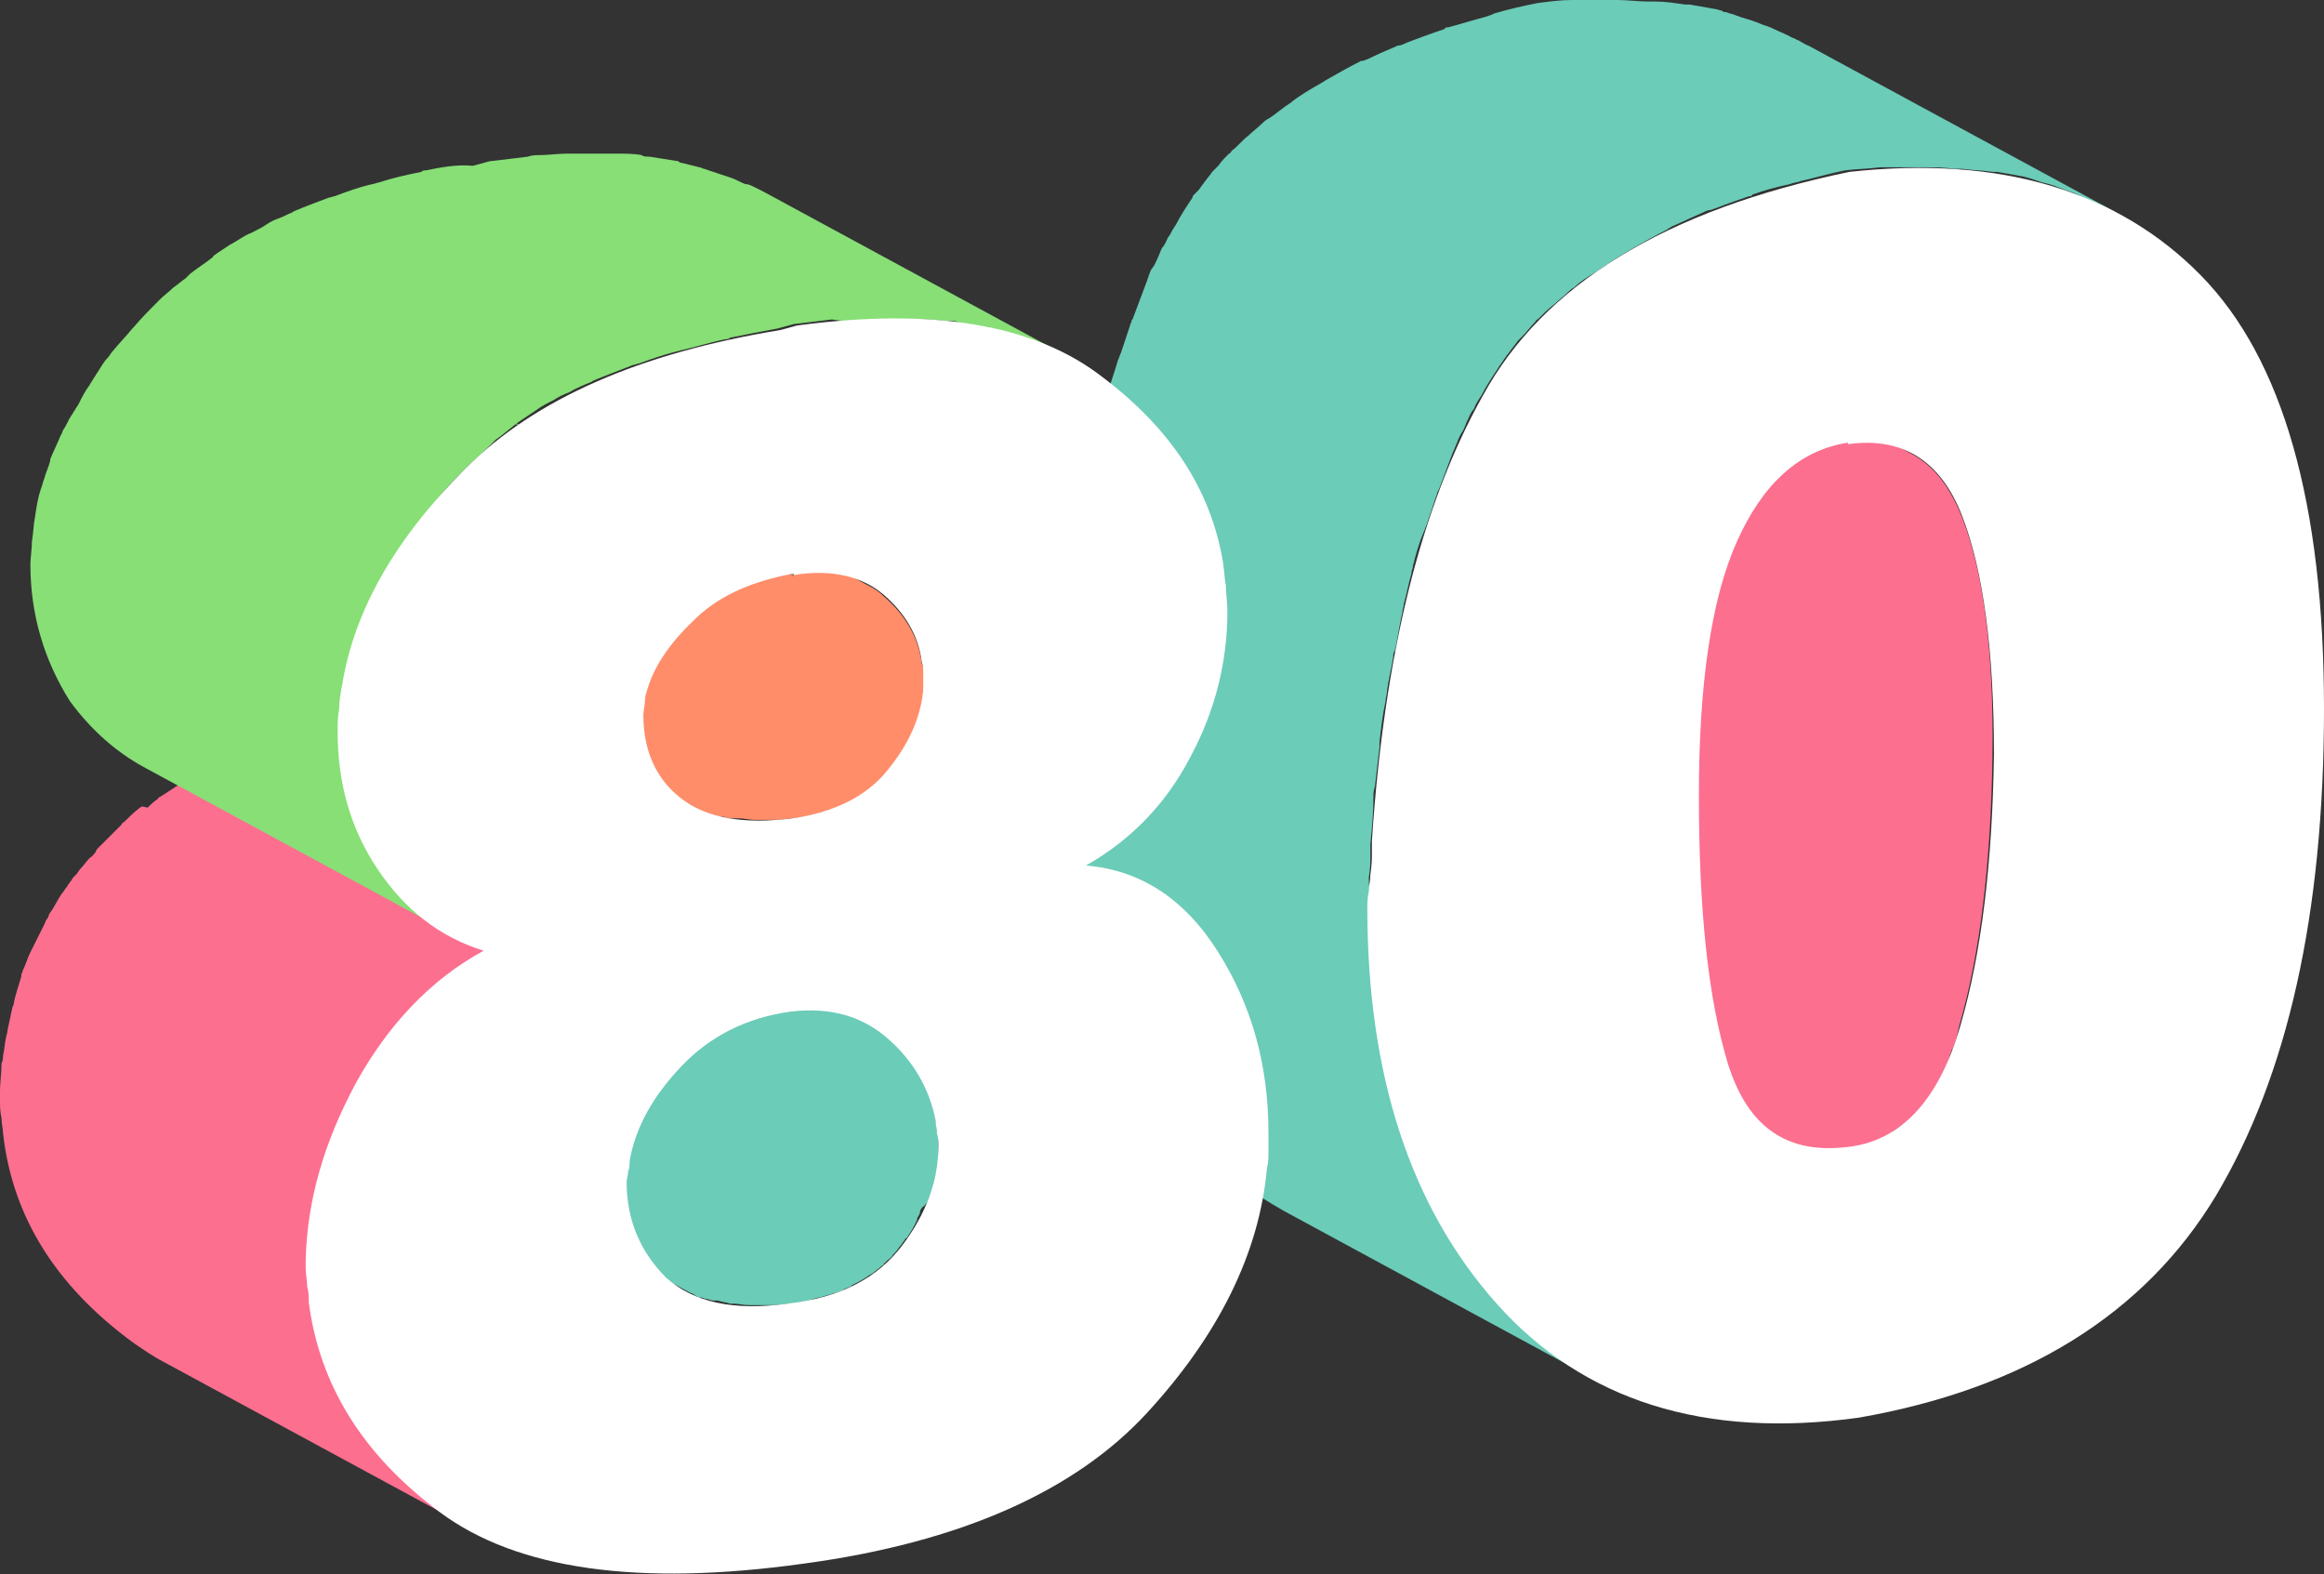 <?xml version="1.0" encoding="utf-8"?>
<!-- Generator: Adobe Illustrator 21.0.0, SVG Export Plug-In . SVG Version: 6.00 Build 0)  -->
<svg version="1.1" xmlns="http://www.w3.org/2000/svg" xmlns:xlink="http://www.w3.org/1999/xlink" x="0px" y="0px"
	 viewBox="0 0 152.8 103.5" style="enable-background:new 0 0 152.8 103.5;" xml:space="preserve">
<rect x="0" y="0" width="152.8" height="103.5" fill="#333333" stroke="none"/>
<style type="text/css">
	.st0{clip-path:url(#SVGID_2_);fill:#FC6F8F;}
	.st1{clip-path:url(#SVGID_2_);fill:#6BCCB8;}
	.st2{clip-path:url(#SVGID_2_);fill:#FFFFFF;}
	.st3{clip-path:url(#SVGID_2_);fill:#FF8D6A;}
	.st4{fill:#818181;}
	.st5{clip-path:url(#SVGID_4_);fill:#FC6F8F;}
	.st6{clip-path:url(#SVGID_4_);fill:#87DF76;}
	.st7{clip-path:url(#SVGID_4_);fill:#FFFFFF;}
</style>
<g id="ELEMENTO">
</g>
<g id="MESA">
	<g id="Modo_de_aislamiento">
	</g>
</g>
<g id="MS_x5F_02">
	<g>
		<g>
			<defs>
				<rect id="SVGID_1_" width="152.8" height="103.5"/>
			</defs>
			<clipPath id="SVGID_2_">
				<use xlink:href="#SVGID_1_"  style="overflow:visible;"/>
			</clipPath>
			<path class="st0" d="M129,34c-0.8-2-1.8-3.3-3.2-4.1l-20.3-11c1.4,0.8,2.5,2.1,3.2,4.1c1.4,3.6,2.1,8.9,2.1,15.7
				c0,7-0.7,12.9-2.2,17.8c-0.2,0.6-0.3,1.1-0.5,1.6c0,0.1-0.1,0.2-0.1,0.3c-0.2,0.4-0.3,0.8-0.5,1.2c0,0.1-0.1,0.2-0.1,0.2
				c-0.2,0.3-0.4,0.7-0.6,1c-0.1,0.1-0.1,0.2-0.2,0.3c-0.3,0.4-0.5,0.7-0.8,1c-0.1,0.1-0.1,0.1-0.2,0.2c-0.2,0.2-0.4,0.4-0.7,0.6
				c-0.1,0.1-0.2,0.2-0.3,0.2c-0.2,0.1-0.4,0.3-0.6,0.4c-0.2,0.1-0.3,0.2-0.5,0.3c-0.2,0.1-0.5,0.2-0.8,0.3c-0.1,0-0.2,0.1-0.4,0.1
				c-0.4,0.1-0.8,0.2-1.2,0.3c-0.4,0.1-0.7,0.1-1.1,0.1c-0.1,0-0.2,0-0.3,0c-0.4,0-0.7,0-1-0.1c0,0,0,0,0,0c-0.3,0-0.6-0.1-0.8-0.2
				c-0.2-0.1-0.4-0.2-0.7-0.2c-0.2-0.1-0.3-0.1-0.5-0.2l20.3,11c0.1,0,0.1,0.1,0.2,0.1c0.1,0,0.2,0.1,0.3,0.1
				c0.2,0.1,0.4,0.2,0.7,0.2c0.1,0,0.1,0,0.2,0.1c0.2,0.1,0.5,0.1,0.7,0.1c0,0,0,0,0,0c0.3,0,0.7,0.1,1,0.1c0.1,0,0.2,0,0.3,0
				c0.4,0,0.7,0,1.1-0.1c0.4-0.1,0.8-0.2,1.2-0.3c0.1,0,0.2-0.1,0.4-0.1c0.2-0.1,0.4-0.1,0.6-0.2c0,0,0.1-0.1,0.1-0.1
				c0.2-0.1,0.3-0.2,0.5-0.3c0.1-0.1,0.3-0.2,0.4-0.3c0.1,0,0.1-0.1,0.2-0.1c0.1-0.1,0.2-0.2,0.3-0.2c0.1-0.1,0.2-0.2,0.3-0.2
				c0.1-0.1,0.2-0.2,0.4-0.4c0.1-0.1,0.1-0.1,0.2-0.2c0,0,0.1-0.1,0.1-0.1c0.2-0.3,0.5-0.6,0.7-0.9c0,0,0,0,0,0
				c0.1-0.1,0.1-0.2,0.2-0.3c0.2-0.3,0.4-0.6,0.5-0.9c0,0,0-0.1,0-0.1c0-0.1,0.1-0.1,0.1-0.2c0.2-0.4,0.4-0.8,0.5-1.2
				c0-0.1,0.1-0.2,0.1-0.3c0-0.1,0.1-0.1,0.1-0.2c0.2-0.4,0.3-0.9,0.4-1.4c1.4-4.8,2.1-10.8,2.2-17.8C131.1,42.8,130.4,37.6,129,34"
				/>
			<path class="st1" d="M90,57.7c0.1-0.7,0.1-1,0.1-1.3c0-0.3,0-0.6,0-0.9c0.1-1,0.2-2,0.2-3c0-0.3,0-0.5,0.1-0.8
				c0.1-0.9,0.2-1.7,0.3-2.6c0-0.1,0-0.2,0-0.3c0.1-0.9,0.2-1.8,0.4-2.7c0-0.2,0.1-0.5,0.1-0.7c0.1-0.8,0.3-1.5,0.4-2.2
				c0-0.1,0-0.3,0.1-0.4c0.2-0.8,0.3-1.7,0.5-2.5c0-0.2,0.1-0.4,0.1-0.6c0.2-0.7,0.3-1.3,0.5-2c0-0.2,0.1-0.3,0.1-0.5
				c0.2-0.8,0.4-1.5,0.7-2.2c0.1-0.2,0.1-0.3,0.2-0.5c0.2-0.6,0.4-1.2,0.6-1.8c0.1-0.2,0.1-0.4,0.2-0.5c0.1-0.3,0.2-0.5,0.3-0.8
				c0.1-0.3,0.2-0.5,0.3-0.8c0.1-0.3,0.2-0.5,0.3-0.8c0.1-0.2,0.2-0.5,0.3-0.7c0.1-0.3,0.2-0.5,0.4-0.8c0.1-0.2,0.2-0.5,0.3-0.7
				c0.1-0.2,0.2-0.5,0.4-0.7c0.1-0.3,0.3-0.6,0.5-0.9c0.3-0.6,0.7-1.2,1.1-1.8c0.1-0.2,0.3-0.4,0.4-0.6c0.1-0.1,0.2-0.3,0.3-0.4
				c0.2-0.3,0.4-0.5,0.6-0.8c0.1-0.1,0.2-0.2,0.3-0.3c0.3-0.3,0.5-0.6,0.8-0.9c0.1-0.1,0.1-0.2,0.2-0.2c0.4-0.4,0.7-0.7,1.1-1
				c0.3-0.3,0.6-0.5,0.9-0.8c0.1-0.1,0.2-0.2,0.4-0.3c0.4-0.4,0.9-0.7,1.4-1c0,0,0,0,0,0c0.6-0.4,1.3-0.9,2-1.3
				c0.2-0.1,0.3-0.2,0.5-0.3c0.7-0.4,1.4-0.8,2.2-1.2c0.1-0.1,0.2-0.1,0.3-0.2c0.7-0.3,1.3-0.6,2-0.9c0.2-0.1,0.4-0.2,0.6-0.2
				c0.8-0.3,1.6-0.6,2.5-0.9c0.1,0,0.2,0,0.2-0.1c0.8-0.3,1.6-0.5,2.5-0.7c0.2-0.1,0.5-0.1,0.7-0.2c0.9-0.2,1.9-0.5,2.9-0.7
				c0.8-0.1,1.6-0.1,2.3-0.2c0.2,0,0.4,0,0.5,0c0.8,0,1.5,0,2.2,0c0.1,0,0.1,0,0.2,0c0.7,0,1.3,0,2,0.1c0.2,0,0.3,0,0.5,0
				c0.7,0.1,1.4,0.1,2,0.2c0.1,0,0.2,0,0.3,0c0.6,0.1,1.2,0.2,1.7,0.3c0.1,0,0.3,0.1,0.4,0.1c0.3,0.1,0.6,0.2,0.9,0.3
				c0.5,0.1,1,0.3,1.5,0.5c0.3,0.1,0.6,0.2,0.8,0.3c0.4,0.2,0.9,0.4,1.3,0.6c0.4,0.2,0.9,0.4,1.3,0.6l-20.3-11
				c-0.3-0.1-0.5-0.3-0.8-0.4c-0.1-0.1-0.3-0.1-0.4-0.2c-0.4-0.2-0.9-0.4-1.3-0.6c-0.3-0.1-0.6-0.2-0.8-0.3c-0.5-0.2-1-0.3-1.5-0.5
				c-0.2-0.1-0.4-0.1-0.6-0.2c-0.1,0-0.2,0-0.3-0.1c-0.1,0-0.3-0.1-0.4-0.1c-0.6-0.1-1.1-0.2-1.7-0.3c-0.1,0-0.2,0-0.3,0
				c-0.7-0.1-1.3-0.2-2-0.2c-0.2,0-0.3,0-0.5,0c-0.6,0-1.3-0.1-2-0.1c-0.1,0-0.1,0-0.2,0c-0.7,0-1.5,0-2.2,0c-0.2,0-0.4,0-0.5,0
				c-0.8,0-1.5,0.1-2.3,0.2c-1,0.2-1.9,0.4-2.9,0.7C98.1,1,97.9,1,97.7,1.1c-0.8,0.2-1.7,0.5-2.5,0.7c-0.1,0-0.2,0-0.2,0.1
				c-0.9,0.3-1.7,0.6-2.5,0.9c-0.2,0.1-0.4,0.2-0.6,0.2c-0.7,0.3-1.4,0.6-2,0.9c-0.1,0-0.2,0.1-0.3,0.1c0,0,0,0-0.1,0
				c-0.8,0.4-1.5,0.8-2.2,1.2c-0.2,0.1-0.3,0.2-0.5,0.3c-0.7,0.4-1.4,0.8-2,1.3c0,0,0,0,0,0c0,0,0,0,0,0c-0.5,0.3-0.9,0.7-1.4,1
				C83.2,7.9,83.1,8,83,8.1c-0.3,0.3-0.6,0.5-0.9,0.8c0,0,0,0,0,0c-0.4,0.3-0.7,0.7-1.1,1c-0.1,0.1-0.1,0.2-0.2,0.2
				c-0.2,0.2-0.5,0.5-0.7,0.8c0,0-0.1,0.1-0.1,0.1c-0.1,0.1-0.2,0.2-0.3,0.3c-0.2,0.3-0.4,0.5-0.6,0.8c-0.1,0.1-0.2,0.3-0.3,0.4
				c-0.1,0.1-0.2,0.2-0.3,0.3c-0.1,0.1-0.1,0.2-0.1,0.2c-0.4,0.6-0.8,1.2-1.1,1.8c-0.1,0.1-0.1,0.2-0.2,0.3
				c-0.1,0.2-0.2,0.4-0.3,0.5c-0.1,0.2-0.2,0.5-0.4,0.7c-0.1,0.2-0.2,0.5-0.3,0.7c-0.1,0.2-0.2,0.5-0.4,0.7
				c-0.1,0.2-0.2,0.5-0.3,0.8c-0.1,0.3-0.2,0.5-0.3,0.8c-0.1,0.3-0.2,0.5-0.3,0.8c-0.1,0.3-0.2,0.5-0.3,0.8c0,0.1-0.1,0.1-0.1,0.2
				l0,0l0,0c0,0.1-0.1,0.2-0.1,0.3c-0.2,0.6-0.4,1.2-0.6,1.8c-0.1,0.2-0.1,0.3-0.2,0.5c-0.2,0.7-0.5,1.5-0.7,2.3
				c0,0.2-0.1,0.3-0.1,0.5c-0.2,0.7-0.3,1.3-0.5,2c0,0.2-0.1,0.4-0.1,0.6c-0.2,0.8-0.4,1.6-0.5,2.5c0,0.1-0.1,0.3-0.1,0.4
				c-0.1,0.7-0.3,1.5-0.4,2.2c0,0.2-0.1,0.5-0.1,0.7c-0.1,0.9-0.3,1.8-0.4,2.7c0,0.1,0,0.2,0,0.3c-0.1,0.8-0.2,1.7-0.3,2.6
				c0,0.2,0,0.5-0.1,0.7c-0.1,1-0.2,2-0.2,3c0,0.3,0,0.6,0,0.9c0,0.3,0,0.6-0.1,1.3c0,0.3,0,0.7-0.1,1.1c0,0.4-0.1,0.7-0.1,1.1
				c0,10.9,2.8,19.6,8.5,26c1.8,2.1,3.9,3.7,6.2,5l20.3,11c-2.3-1.2-4.4-2.9-6.2-5c-5.7-6.4-8.5-15.1-8.5-26c0-0.3,0-0.7,0.1-1.1
				C90,58.3,90,58,90,57.7"/>
			<path class="st2" d="M128.9,67.4c1.4-4.8,2.1-10.8,2.2-17.8c0-6.8-0.7-12.1-2.1-15.7c-1.4-3.6-3.9-5.2-7.5-4.7v-0.1
				c-3.2,0.5-5.6,2.7-7.3,6.5c-1.7,3.8-2.5,9.4-2.5,16.7c0,7.5,0.6,13.3,1.9,17.6c1.3,4.2,3.9,6,7.9,5.5
				C125,75,127.5,72.3,128.9,67.4 M144.7,18.1c5.4,5.5,8.1,15,8.1,28.5c0,13.5-2.4,24.1-7.1,32c-4.7,7.8-12.6,12.7-23.5,14.6
				c-10.1,1.4-18.1-1.1-23.8-7.5c-5.7-6.4-8.5-15.1-8.5-26c0-0.3,0-0.7,0.1-1.1c0-0.4,0.1-0.7,0.1-1.1c0.1-0.7,0.1-1,0.1-1.3
				c0-0.3,0-0.6,0-0.9C91,43.1,93.4,33.3,97.5,26c4-7.3,12-12.2,24.1-14.7C131.6,10.2,139.3,12.6,144.7,18.1"/>
			<path class="st1" d="M61.1,78.7C61.1,78.7,61.1,78.7,61.1,78.7c0.1-0.2,0.1-0.3,0.2-0.5c0-0.1,0.1-0.2,0.1-0.4
				c0-0.2,0.1-0.3,0.1-0.5c0-0.1,0.1-0.2,0.1-0.3c0-0.2,0.1-0.4,0.1-0.6c0-0.1,0-0.2,0-0.3c0-0.3,0-0.6,0-0.9c0-0.2,0-0.5-0.1-0.8
				c0-0.3-0.1-0.6-0.1-0.9c-0.4-2-1.4-3.8-3.1-5.3c-0.4-0.4-0.9-0.7-1.4-1l-20.3-11c0.5,0.3,1,0.6,1.4,1c1.7,1.5,2.7,3.3,3.1,5.3
				c0,0.3,0,0.6,0.1,0.9c0,0.3,0.1,0.5,0.1,0.8c0,0.3,0,0.6,0,0.9c0,0.1,0,0.2,0,0.3c0,0.2,0,0.4-0.1,0.6c0,0.1-0.1,0.2-0.1,0.3
				c0,0.2-0.1,0.3-0.1,0.5c0,0.1-0.1,0.2-0.1,0.4c0,0.2-0.1,0.3-0.2,0.5c-0.1,0.3-0.2,0.5-0.3,0.8c0,0.1-0.1,0.1-0.1,0.2
				c-0.1,0.2-0.2,0.4-0.3,0.5c-0.2,0.4-0.5,0.8-0.7,1.2c-0.1,0.2-0.2,0.4-0.4,0.5c-0.2,0.2-0.4,0.4-0.5,0.6
				c-0.1,0.1-0.3,0.3-0.4,0.4c-0.1,0.1-0.2,0.2-0.3,0.3c-0.2,0.2-0.4,0.3-0.6,0.5c-0.1,0.1-0.1,0.1-0.2,0.2
				c-0.4,0.3-0.8,0.5-1.2,0.7c-0.1,0.1-0.3,0.1-0.4,0.2c-0.1,0.1-0.2,0.1-0.4,0.2c-0.2,0.1-0.4,0.1-0.6,0.2c-0.1,0-0.2,0.1-0.4,0.1
				c-0.2,0.1-0.5,0.1-0.7,0.2c-0.1,0-0.2,0.1-0.3,0.1c-0.4,0.1-0.7,0.1-1.1,0.2c-0.4,0.1-0.9,0.1-1.3,0.1c-0.1,0-0.2,0-0.3,0
				c-0.3,0-0.6,0-0.9,0c-0.1,0-0.2,0-0.3,0c-0.4,0-0.7,0-1.1-0.1c-0.1,0-0.2,0-0.2,0c-0.3,0-0.5-0.1-0.8-0.2c-0.1,0-0.2,0-0.3-0.1
				c-0.1,0-0.2-0.1-0.4-0.1c-0.1,0-0.2-0.1-0.4-0.1c-0.1,0-0.2-0.1-0.3-0.1c-0.2-0.1-0.3-0.1-0.5-0.2l20.3,11c0.1,0,0.2,0.1,0.2,0.1
				c0.1,0,0.1,0.1,0.2,0.1c0.1,0.1,0.2,0.1,0.3,0.1c0.1,0,0.2,0.1,0.4,0.1c0.1,0,0.2,0.1,0.4,0.1c0,0,0.1,0,0.1,0c0.1,0,0.1,0,0.2,0
				c0.3,0.1,0.5,0.1,0.8,0.2c0.1,0,0.2,0,0.2,0c0.3,0,0.7,0.1,1.1,0.1c0.1,0,0.2,0,0.3,0c0.3,0,0.6,0,0.9,0c0.1,0,0.2,0,0.3,0
				c0.4,0,0.8-0.1,1.3-0.1c0.4-0.1,0.7-0.1,1.1-0.2c0.1,0,0.2-0.1,0.3-0.1c0.2-0.1,0.5-0.1,0.7-0.2c0.1,0,0.3-0.1,0.4-0.1
				c0.2-0.1,0.4-0.1,0.6-0.2c0.1,0,0.2-0.1,0.4-0.2c0.1,0,0.2-0.1,0.3-0.1c0,0,0.1-0.1,0.1-0.1c0.4-0.2,0.8-0.4,1.2-0.7c0,0,0,0,0,0
				c0.1,0,0.1-0.1,0.2-0.1c0.2-0.2,0.4-0.3,0.6-0.5c0,0,0.1,0,0.1-0.1c0.1-0.1,0.2-0.2,0.2-0.2c0.1-0.1,0.3-0.2,0.4-0.4
				c0,0,0.1-0.1,0.1-0.1c0.2-0.2,0.3-0.4,0.4-0.5c0.1-0.1,0.2-0.3,0.3-0.4c0,0,0-0.1,0.1-0.1c0.3-0.4,0.5-0.8,0.7-1.2c0,0,0,0,0-0.1
				c0.1-0.2,0.2-0.3,0.2-0.5c0-0.1,0.1-0.1,0.1-0.2C60.9,79.2,61,79,61.1,78.7"/>
			<path class="st3" d="M60.6,43.6c-0.2-1.7-1.1-3.2-2.5-4.4c-0.3-0.3-0.6-0.5-1-0.7l-20.3-11c0.3,0.2,0.7,0.4,1,0.7
				c1.4,1.2,2.3,2.7,2.5,4.4c0.1,0.2,0.1,0.5,0.1,0.7c0,0.2,0,0.4,0,0.6c0,0.1,0,0.2,0,0.3c0,0.1,0,0.2,0,0.3c0,0.3-0.1,0.7-0.1,1
				c0,0.1,0,0.1,0,0.2c-0.1,0.3-0.2,0.6-0.3,0.9c0,0,0,0.1-0.1,0.1c-0.1,0.4-0.3,0.7-0.5,1.1c0,0,0,0,0,0c-0.2,0.3-0.4,0.6-0.6,0.9
				c0,0.1-0.1,0.1-0.1,0.2c-0.2,0.3-0.4,0.5-0.6,0.8c-0.1,0.1-0.2,0.2-0.3,0.3c-0.1,0.1-0.2,0.2-0.4,0.4c-0.1,0.1-0.2,0.1-0.2,0.2
				c-0.2,0.1-0.3,0.3-0.5,0.4c-0.1,0.1-0.2,0.1-0.2,0.2c-0.3,0.2-0.7,0.4-1.1,0.6c0,0-0.1,0-0.1,0.1c-0.5,0.2-1,0.4-1.5,0.6
				c0,0-0.1,0-0.1,0c-0.6,0.2-1.2,0.3-1.8,0.4c-0.4,0.1-0.8,0.1-1.2,0.1c-0.1,0-0.2,0-0.3,0c-0.3,0-0.6,0-0.9,0c-0.1,0-0.2,0-0.2,0
				c-0.4,0-0.7,0-1-0.1c-0.1,0-0.2,0-0.2,0c-0.3,0-0.5-0.1-0.8-0.1c-0.1,0-0.2,0-0.3-0.1c-0.1,0-0.2-0.1-0.4-0.1
				c-0.1,0-0.2-0.1-0.3-0.1c-0.1,0-0.2-0.1-0.3-0.1c-0.1-0.1-0.3-0.1-0.4-0.2l20.3,11c0.1,0,0.2,0.1,0.2,0.1c0.1,0,0.1,0.1,0.2,0.1
				c0.1,0,0.2,0.1,0.3,0.1c0.1,0,0.2,0.1,0.3,0.1c0.1,0,0.2,0.1,0.4,0.1c0,0,0.1,0,0.1,0c0,0,0.1,0,0.2,0c0.2,0.1,0.5,0.1,0.8,0.1
				c0.1,0,0.2,0,0.2,0c0.3,0,0.7,0.1,1,0.1c0.1,0,0.2,0,0.2,0c0.3,0,0.6,0,0.9,0c0.1,0,0.2,0,0.3,0c0.4,0,0.8-0.1,1.2-0.1
				c0.6-0.1,1.2-0.2,1.8-0.4c0,0,0.1,0,0.1,0c0.5-0.2,1-0.3,1.5-0.6c0,0,0.1,0,0.1,0c0,0,0,0,0,0c0.4-0.2,0.8-0.4,1.1-0.6
				c0,0,0.1,0,0.1-0.1c0,0,0.1-0.1,0.1-0.1c0.2-0.1,0.3-0.3,0.5-0.4c0.1,0,0.1-0.1,0.2-0.1c0,0,0,0,0.1-0.1c0.1-0.1,0.2-0.2,0.4-0.4
				c0.1-0.1,0.1-0.1,0.2-0.2c0,0,0.1-0.1,0.1-0.1c0.2-0.3,0.4-0.5,0.6-0.8c0,0,0.1-0.1,0.1-0.1c0,0,0-0.1,0.1-0.1
				c0.2-0.3,0.4-0.6,0.6-0.9c0,0,0,0,0,0c0,0,0,0,0,0c0.2-0.4,0.3-0.7,0.5-1.1c0,0,0-0.1,0-0.1c0,0,0,0,0,0c0.1-0.3,0.2-0.6,0.3-0.9
				c0-0.1,0-0.1,0-0.2c0.1-0.3,0.1-0.7,0.1-1c0-0.1,0-0.2,0-0.3c0-0.1,0-0.2,0-0.3c0-0.2,0-0.3,0-0.6C60.7,44.1,60.7,43.8,60.6,43.6
				"/>
		</g>
		<polygon class="st4" points="52.2,37.9 31.9,26.8 31.9,26.7 52.2,37.8 		"/>
		<g>
			<defs>
				<rect id="SVGID_3_" width="152.8" height="103.5"/>
			</defs>
			<clipPath id="SVGID_4_">
				<use xlink:href="#SVGID_3_"  style="overflow:visible;"/>
			</clipPath>
			<path class="st5" d="M29,99.4c-5.1-3.8-7.9-8.4-8.6-13.8c0-0.3,0-0.7-0.1-1c0-0.4-0.1-0.8-0.1-1.2c0-0.1,0-0.2,0-0.2
				c0-0.1,0-0.2,0-0.4c0-0.6,0.1-1.1,0.1-1.7c0-0.2,0-0.3,0.1-0.5c0.1-0.4,0.1-0.8,0.2-1.2c0-0.2,0.1-0.4,0.1-0.6
				c0.1-0.5,0.2-0.9,0.3-1.4c0-0.1,0.1-0.2,0.1-0.3c0.2-0.6,0.3-1.1,0.6-1.7c0.1-0.2,0.1-0.3,0.2-0.5c0.2-0.4,0.3-0.8,0.5-1.2
				c0.1-0.2,0.2-0.4,0.3-0.6c0.2-0.4,0.4-0.8,0.6-1.2c0.1-0.3,0.3-0.5,0.4-0.8c0.2-0.4,0.5-0.9,0.8-1.3c0.1-0.1,0.2-0.3,0.3-0.4
				c0.2-0.3,0.4-0.6,0.6-0.8c0.1-0.1,0.2-0.3,0.3-0.4c0.2-0.2,0.4-0.5,0.6-0.7c0.1-0.1,0.2-0.3,0.4-0.4c0.2-0.2,0.4-0.5,0.6-0.7
				c0.1-0.1,0.2-0.2,0.3-0.3c0.3-0.3,0.5-0.5,0.8-0.8c0.1-0.1,0.1-0.1,0.2-0.2c0.4-0.3,0.7-0.6,1.1-0.9c0.1-0.1,0.2-0.1,0.3-0.2
				c0.3-0.2,0.6-0.4,0.8-0.6c0.4-0.3,0.9-0.6,1.4-0.9l-20.3-11c-0.5,0.3-0.9,0.6-1.4,0.9c0,0-0.1,0-0.1,0.1
				c-0.3,0.2-0.5,0.4-0.7,0.6C9.4,53,9.3,53,9.2,53.1c-0.4,0.3-0.7,0.6-1,0.9c0,0,0,0,0,0C8.1,54.1,8,54.1,8,54.2
				c-0.3,0.3-0.5,0.5-0.8,0.8c-0.1,0.1-0.2,0.2-0.3,0.3c-0.1,0.1-0.3,0.3-0.4,0.4c-0.1,0.1-0.2,0.2-0.2,0.3
				c-0.1,0.1-0.2,0.3-0.4,0.4c-0.2,0.2-0.4,0.5-0.6,0.7c-0.1,0.1-0.2,0.3-0.3,0.4c-0.1,0.1-0.1,0.1-0.2,0.2
				c-0.1,0.2-0.3,0.4-0.4,0.6c-0.1,0.1-0.2,0.3-0.3,0.4c-0.3,0.4-0.5,0.9-0.8,1.3c-0.1,0.1-0.1,0.3-0.2,0.4
				c-0.1,0.1-0.1,0.2-0.2,0.4c-0.2,0.4-0.4,0.8-0.6,1.2c-0.1,0.2-0.2,0.4-0.3,0.6c-0.2,0.4-0.3,0.8-0.5,1.2c0,0.1-0.1,0.2-0.1,0.3
				c0,0,0,0.1,0,0.1C1.2,64.9,1,65.4,0.9,66c0,0.1-0.1,0.2-0.1,0.3c-0.1,0.5-0.2,0.9-0.3,1.4c0,0.2-0.1,0.4-0.1,0.5
				c-0.1,0.4-0.1,0.8-0.2,1.2c0,0.2,0,0.3-0.1,0.5C0.1,70.6,0,71.2,0,71.7c0,0.2,0,0.3,0,0.4c0,0.1,0,0.2,0,0.2c0,0.4,0,0.8,0.1,1.2
				c0,0.4,0.1,0.7,0.1,1c0.6,5.4,3.4,10,8.6,13.8c0.6,0.4,1.3,0.9,1.9,1.2l20.3,11c-0.3-0.2-0.7-0.4-1-0.6
				C29.6,99.9,29.3,99.6,29,99.4"/>
			<path class="st6" d="M55.7,21.1c0.7,0,1.3-0.1,1.9-0.1c0.2,0,0.3,0,0.5,0c0.8,0,1.5,0,2.2,0c0.2,0,0.3,0,0.5,0
				c0.6,0,1.1,0.1,1.7,0.1c0.2,0,0.4,0,0.5,0.1c0.7,0.1,1.3,0.2,1.9,0.3c0.1,0,0.2,0,0.2,0.1c0.5,0.1,1,0.2,1.5,0.4
				c0.3,0.1,0.6,0.2,0.9,0.3c0.3,0.1,0.6,0.2,0.9,0.3c0.3,0.1,0.6,0.2,0.9,0.4c0.4,0.2,0.8,0.4,1.2,0.6l-20.3-11
				c-0.2-0.1-0.4-0.2-0.6-0.3c-0.2-0.1-0.4-0.2-0.6-0.2c-0.3-0.1-0.6-0.3-0.9-0.4c-0.3-0.1-0.6-0.2-0.9-0.3
				c-0.3-0.1-0.6-0.2-0.9-0.3c-0.1,0-0.2-0.1-0.3-0.1c-0.4-0.1-0.8-0.2-1.2-0.3c-0.1,0-0.1,0-0.2-0.1c-0.6-0.1-1.3-0.2-1.9-0.3
				c-0.2,0-0.4,0-0.5-0.1c-0.5-0.1-1.1-0.1-1.7-0.1c-0.2,0-0.3,0-0.5,0c-0.7,0-1.4,0-2.2,0c-0.2,0-0.3,0-0.5,0
				c-0.6,0-1.3,0.1-1.9,0.1c-0.2,0-0.4,0-0.7,0.1c-0.8,0.1-1.6,0.2-2.5,0.3l-1.1,0.3C30,10.8,29,11,28,11.2c-0.1,0-0.2,0-0.3,0.1
				c-1,0.2-1.9,0.4-2.8,0.7c-0.1,0-0.3,0.1-0.4,0.1c-0.9,0.2-1.7,0.5-2.5,0.8c-0.1,0-0.3,0.1-0.4,0.1c-0.8,0.3-1.6,0.6-2.3,0.9
				c-0.1,0.1-0.2,0.1-0.4,0.2c-0.2,0.1-0.4,0.2-0.7,0.3c-0.3,0.1-0.6,0.3-0.9,0.5c-0.4,0.2-0.7,0.4-1,0.5c-0.4,0.2-0.8,0.5-1.2,0.7
				c-0.3,0.2-0.6,0.4-0.9,0.6c-0.1,0.1-0.2,0.1-0.2,0.2c-0.5,0.4-1,0.7-1.5,1.1c-0.1,0.1-0.2,0.2-0.3,0.3c-0.3,0.2-0.5,0.4-0.8,0.6
				c-0.3,0.3-0.6,0.5-0.9,0.8c-0.6,0.6-1.2,1.2-1.7,1.8c0,0,0,0-0.1,0.1c-0.4,0.5-0.9,1-1.3,1.5c-0.1,0.1-0.2,0.3-0.3,0.4
				c-0.3,0.3-0.5,0.7-0.7,1c-0.1,0.1-0.1,0.2-0.2,0.3c-0.1,0.2-0.2,0.3-0.3,0.5c-0.3,0.4-0.5,0.8-0.7,1.2c-0.1,0.2-0.2,0.3-0.3,0.5
				c-0.1,0.1-0.1,0.2-0.2,0.3c-0.2,0.3-0.3,0.6-0.5,0.9c-0.1,0.1-0.1,0.3-0.2,0.4c-0.2,0.5-0.5,1.1-0.7,1.6c0,0,0,0,0,0.1
				c-0.1,0.4-0.3,0.8-0.4,1.2c-0.1,0.2-0.1,0.4-0.2,0.6c-0.2,0.6-0.3,1.2-0.4,1.9c-0.1,0.5-0.1,1-0.2,1.6c0,0.5-0.1,1.1-0.1,1.5
				c0,3.3,0.9,6.3,2.6,9C6,48,7.6,49.4,9.4,50.4l20.3,11c-1.9-1-3.4-2.5-4.7-4.4c-1.8-2.7-2.6-5.7-2.6-9c0-0.5,0-1,0.1-1.5
				c0-0.5,0.1-1.1,0.2-1.6c0.1-0.6,0.2-1.2,0.4-1.9c0.1-0.2,0.1-0.4,0.2-0.6c0.1-0.4,0.2-0.8,0.4-1.2c0.2-0.5,0.4-1.1,0.7-1.6
				c0.1-0.1,0.1-0.3,0.2-0.4c0.2-0.4,0.4-0.8,0.6-1.2c0.1-0.2,0.2-0.3,0.3-0.5c0.2-0.4,0.5-0.8,0.7-1.2c0.1-0.2,0.2-0.3,0.3-0.5
				c0.3-0.4,0.6-0.8,0.9-1.3c0.1-0.1,0.2-0.3,0.3-0.4c0.4-0.5,0.9-1.1,1.3-1.6c0.5-0.6,1.1-1.2,1.7-1.8c0.5-0.5,1.1-1,1.6-1.5
				c0.1-0.1,0.2-0.2,0.3-0.3c0.6-0.4,1.1-0.9,1.7-1.3c0.3-0.2,0.6-0.4,0.9-0.6c0.4-0.3,0.8-0.5,1.2-0.7c0.3-0.2,0.7-0.4,1-0.5
				c0.5-0.3,1-0.5,1.5-0.7c0.1-0.1,0.2-0.1,0.4-0.2c0.8-0.3,1.5-0.6,2.3-0.9c0.1,0,0.3-0.1,0.4-0.1c0.8-0.3,1.7-0.6,2.5-0.8
				c0.1,0,0.3-0.1,0.4-0.1c0.9-0.2,1.8-0.5,2.8-0.7c0.1,0,0.2,0,0.3-0.1c1-0.2,2-0.4,3.1-0.6l1.1-0.3c0.9-0.1,1.7-0.2,2.5-0.3
				C55.3,21.1,55.5,21.1,55.7,21.1"/>
			<path class="st7" d="M42.4,46.1c0,0.3-0.1,0.6-0.1,0.9c0,2.3,0.8,4.2,2.5,5.5c1.7,1.3,4.1,1.7,7.3,1.3c2.7-0.4,4.8-1.4,6.2-3.1
				c1.4-1.7,2.2-3.4,2.4-5.3c0-0.1,0-0.2,0-0.3c0-0.1,0-0.2,0-0.3c0-0.2,0-0.3,0-0.6c0-0.2,0-0.4-0.1-0.7c-0.2-1.7-1.1-3.2-2.5-4.4
				c-1.4-1.2-3.4-1.7-5.9-1.3v-0.1c-2.7,0.5-4.8,1.4-6.4,2.9c-1.6,1.5-2.7,3-3.2,4.6C42.5,45.5,42.4,45.8,42.4,46.1 M59.3,81.9
				c1.6-2.1,2.4-4.3,2.4-6.6c0-0.2,0-0.5-0.1-0.8c0-0.3-0.1-0.6-0.1-0.9c-0.4-2-1.4-3.8-3.1-5.3c-1.7-1.5-3.8-2.1-6.4-1.8
				c-2.9,0.4-5.3,1.6-7.2,3.6c-1.9,2-3,4-3.4,6.2c0,0.2,0,0.5-0.1,0.7c0,0.3-0.1,0.5-0.1,0.7c0,2.5,0.9,4.6,2.6,6.3
				c1.8,1.6,4.4,2.2,8,1.7C55.3,85.3,57.7,84,59.3,81.9 M80.1,62.6c2.2,3.5,3.3,7.4,3.3,11.9c0,0.4,0,0.8,0,1.2c0,0.4,0,0.7-0.1,1.1
				c-0.5,5.6-3.2,11-7.9,16.1c-4.7,5.1-12.2,8.5-22.6,9.9c-10.8,1.5-18.8,0.4-23.9-3.4c-5.1-3.8-7.9-8.4-8.6-13.8c0-0.3,0-0.7-0.1-1
				c0-0.4-0.1-0.8-0.1-1.2c0-0.1,0-0.2,0-0.2c0-0.1,0-0.2,0-0.4c0.1-3.9,1.2-7.7,3.3-11.6c2.1-3.8,4.9-6.8,8.4-8.7
				c-2.9-0.9-5.2-2.7-7-5.4c-1.8-2.7-2.6-5.7-2.6-9c0-0.5,0-1,0.1-1.5c0-0.5,0.1-1.1,0.2-1.6c0.8-4.9,3.5-9.6,8.1-14.2
				c4.6-4.6,11.5-7.6,20.7-9.1l1.1-0.3c8.9-1.2,15.6-0.1,20.1,3.4c4.5,3.4,7.1,7.4,7.9,12.1c0.1,0.6,0.1,1.1,0.2,1.6
				c0,0.5,0.1,1.1,0.1,1.7c0,3.3-0.8,6.5-2.4,9.5c-1.6,3.1-3.9,5.5-6.9,7.2C75,57.2,77.9,59.1,80.1,62.6"/>
		</g>
	</g>
</g>
</svg>
